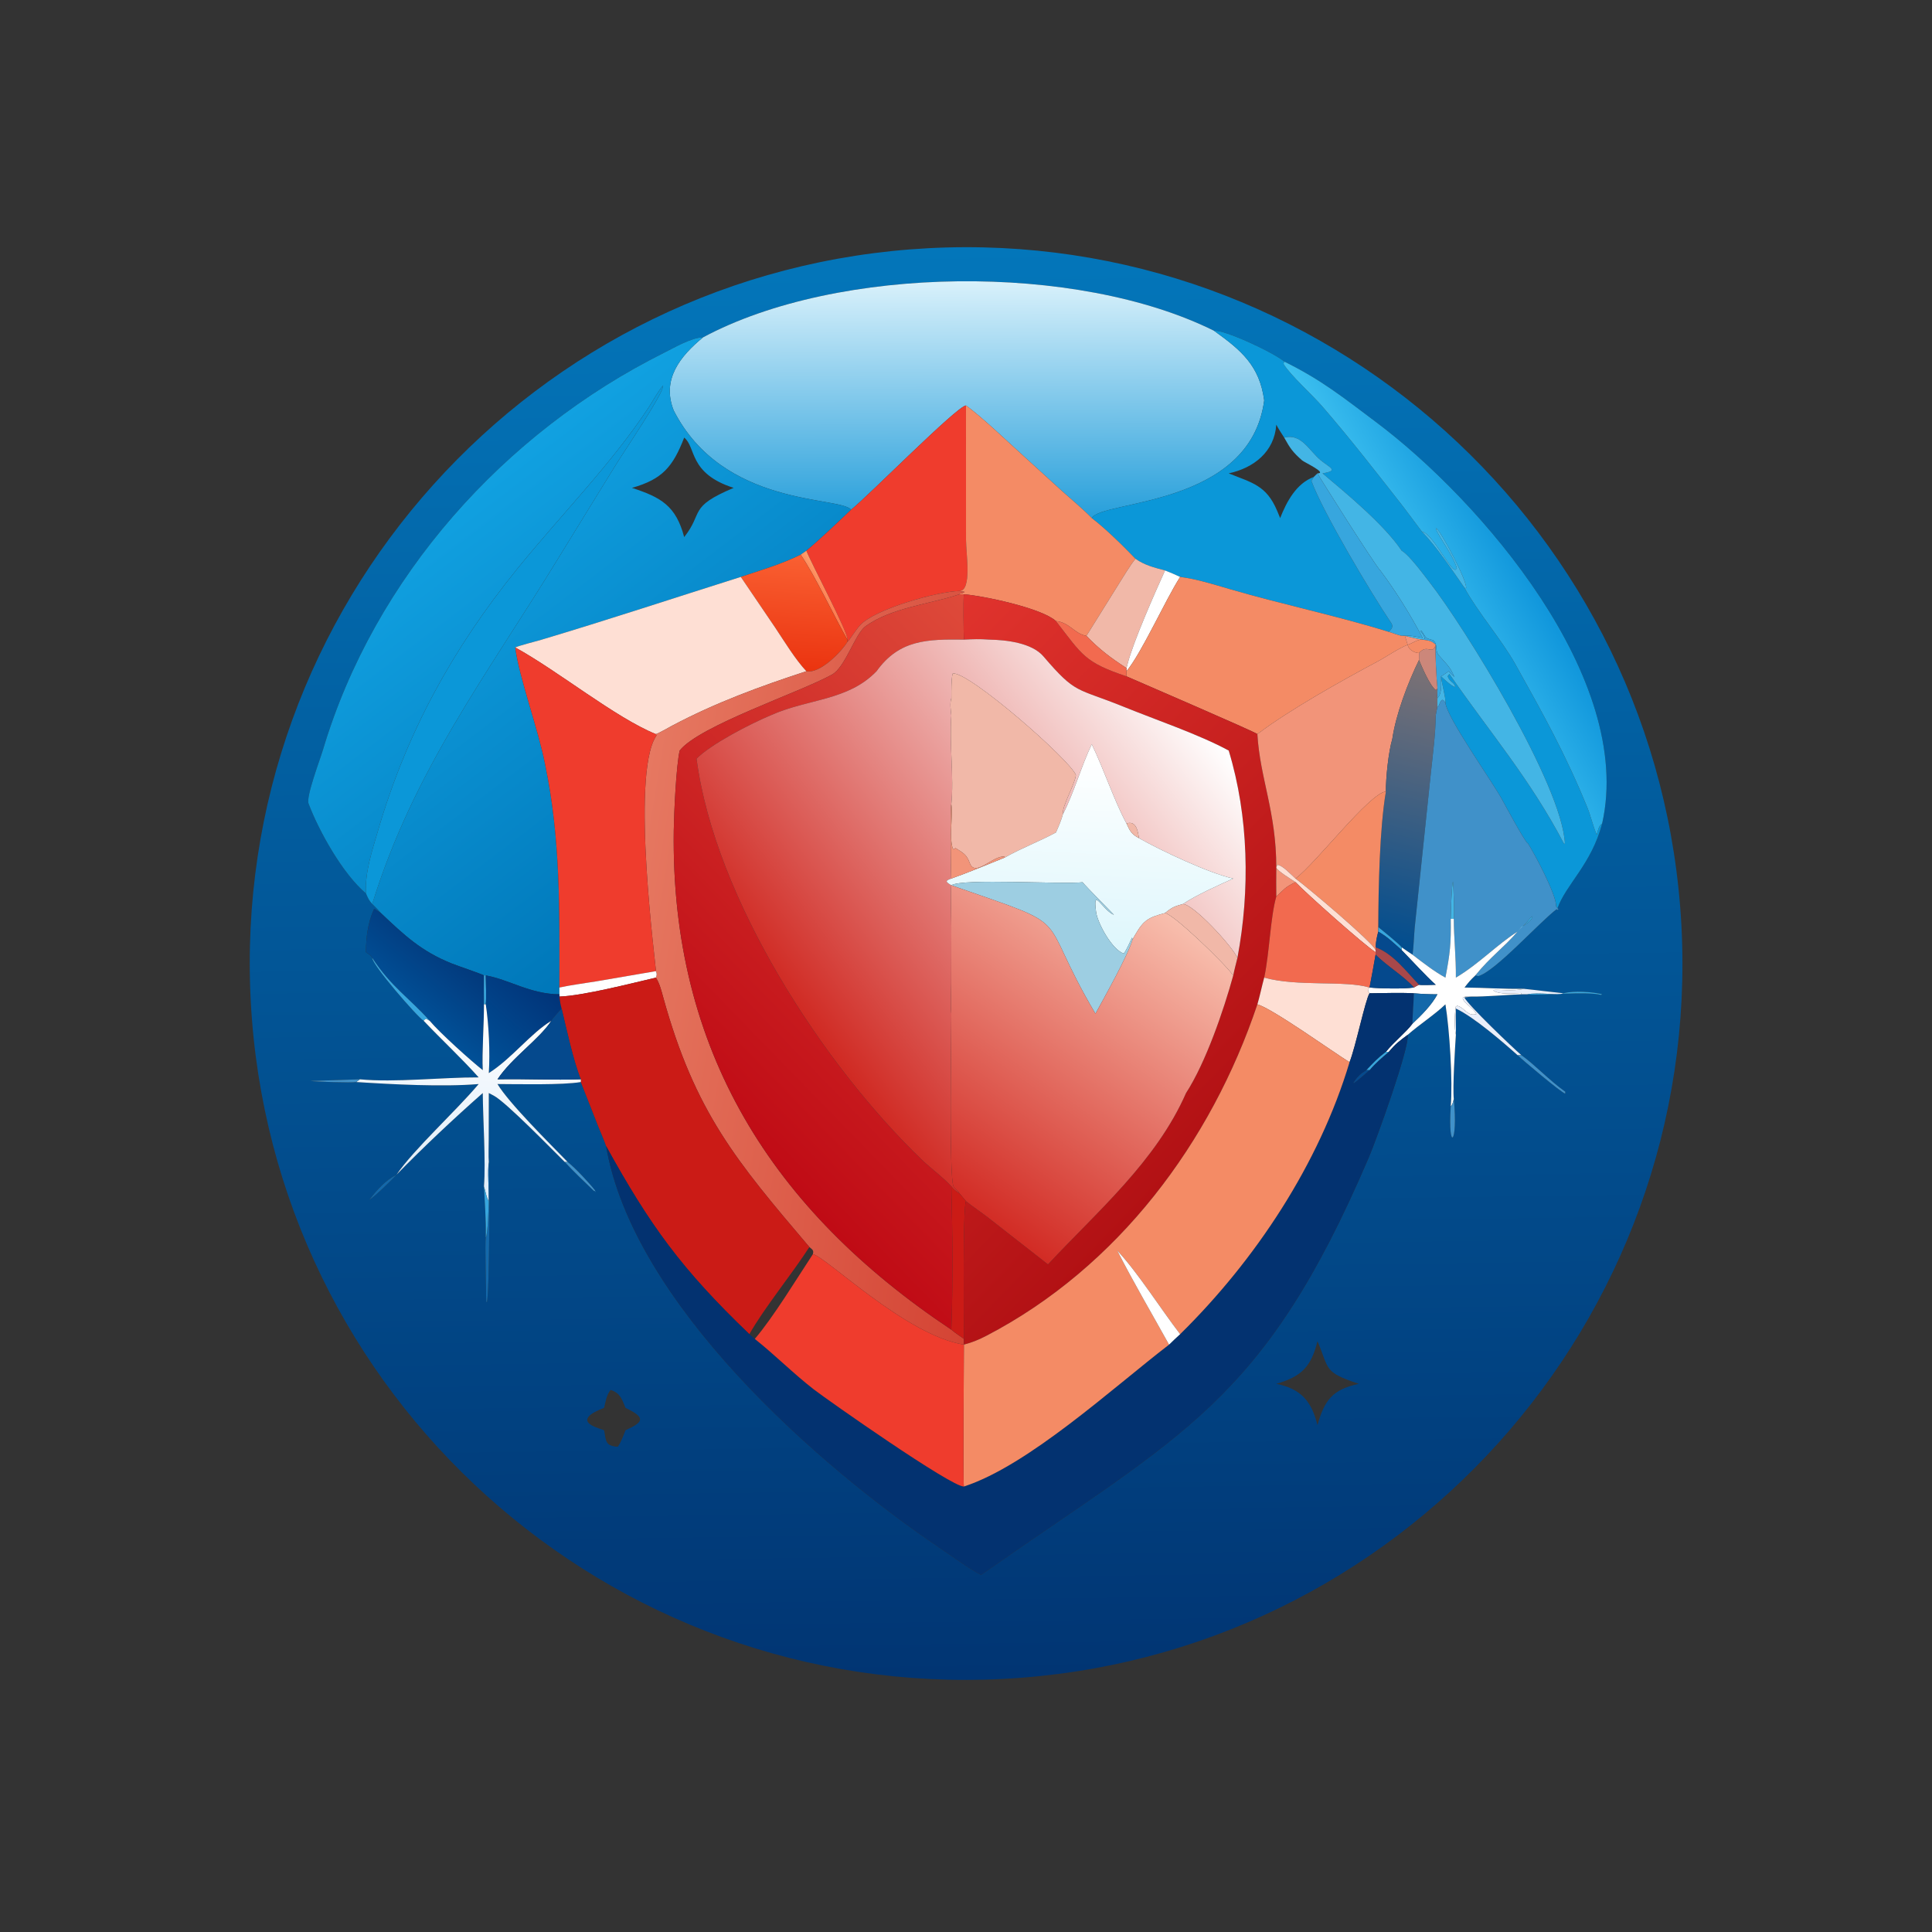 <?xml version="1.0" encoding="utf-8" ?><svg xmlns="http://www.w3.org/2000/svg" xmlns:xlink="http://www.w3.org/1999/xlink" width="1024" height="1024" viewBox="0 0 1024 1024"><rect x="0" y="0" width="1024" height="1024" fill="#333333" stroke="none"/><defs><linearGradient id="gradient_0" gradientUnits="userSpaceOnUse" x1="258.594" y1="444.293" x2="253.388" y2="65.635"><stop offset="0" stop-color="#013573"/><stop offset="1" stop-color="#0376BA"/></linearGradient></defs><path fill="url(#gradient_0)" transform="scale(2 2)" d="M265.885 444.929C161.233 450.371 71.966 369.985 66.453 265.337C60.94 160.689 141.266 71.368 245.91 65.784C350.654 60.196 440.079 140.615 445.597 245.363C451.116 350.11 370.636 439.481 265.885 444.929ZM321.766 87.678C285.423 69.567 222.093 70.197 186.287 89.42C183.36 89.39 178.622 92.171 175.976 93.486C133.598 114.649 99.225 153.011 85.586 198.701C84.778 201.408 81.071 211.102 81.766 212.95C84.545 220.346 90.918 231.68 96.977 236.765C97.526 237.998 97.708 238.553 98.646 239.568C99.38 240.308 100.296 241.17 100.937 241.966L99.325 240.941L99.089 241.001C97.489 244.432 96.984 248.583 96.977 252.343C97.625 252.806 98.287 253.161 98.646 253.845C98.55 255.625 110.481 269.406 112.284 270.53C116.938 275.445 122.465 280.586 126.853 285.521C117.172 285.481 104.623 286.926 95.355 286.026L82.249 286.46C83.707 286.673 93.188 286.995 94.408 286.751C103.845 287.369 117.431 288.082 126.853 287.284C120.641 294.653 109.737 304.494 105.072 311.313C102.077 312.87 99.915 315.332 97.91 317.932C99.043 317.356 104.093 312.462 105.072 311.313C112.343 303.88 120.144 296.538 127.939 289.665C127.987 296.699 128.759 307.736 128.257 314.402C128.486 319.496 128.818 322.758 128.734 327.947C128.466 329.15 128.876 342.72 128.847 344.962L129.035 345.092C129.715 342.678 129.819 311.478 129.538 307.937C129.417 306.616 129.515 303.471 129.519 301.949L129.538 289.665L130.831 290.348C134.105 292.057 146.304 304.643 149.667 307.937C151.999 310.455 154.909 313.231 157.402 315.612L157.794 315.661L157.765 315.904L157.675 315.791L157.705 315.475C156.233 313.571 152.359 309.414 150.432 307.937C145.774 303.143 134.839 292.323 131.841 287.284C137.101 287.297 149.172 287.592 153.92 286.751L158.459 298.295C158.833 299.223 160.484 303.114 160.612 303.697C167.764 345.367 216.658 388.412 249.47 410.516C252.879 412.812 256.363 415.42 259.989 417.378C313.289 379.92 334.834 372.028 362.748 306.725C364.791 301.946 373.513 277.755 373.056 274.234C376.249 271.437 380.255 268.86 383.053 266.16C384.141 272.693 385.026 286.671 384.462 293.192C383.666 305.531 386.463 303.322 385.272 291.242C384.938 288.226 385.595 277.678 385.822 274.234C385.91 271.904 385.721 269.321 385.822 267.28C390.505 269.448 398.215 276.094 402.165 279.627C403.485 280.926 413.848 289.633 414.79 289.814L414.815 289.324C410.414 286.172 406.632 282.055 403.179 279.627C401.03 277.78 388.902 266.239 388.069 264.311L390.066 264.097C393.167 264.173 399.712 263.624 403.179 263.502L404.696 263.502C409.801 263.875 419.958 262.616 424.324 263.664L424.529 263.506L424.63 263.494C421.915 262.814 417.038 262.513 414.339 263.23C410.894 262.88 407.338 262.395 403.806 262.041C398.468 262.137 393.412 261.749 388.107 261.707C389.215 260.271 389.653 259.748 390.973 258.5L391.764 258.672C396.147 257.55 407.775 244.577 412.51 240.948L412.721 241.116L413.022 241.052L412.768 240.675C414.986 234.424 421.797 228.966 424.591 218.231C433.24 179.852 392.423 132.639 364.585 111.787C355.873 105.262 350.262 100.707 340.325 95.801C337.316 93.297 324.271 87.269 321.766 87.678ZM349.147 355.438C347.478 362.144 344.931 364.826 338.23 366.723C344.819 368.063 347.564 371.336 349.147 377.676C351.011 370.988 353.183 368.223 360.109 366.723C350.636 363.565 352.366 362.955 349.147 355.438ZM161.806 368.346C160.73 369.719 160.494 371.387 160.093 373.102C156.722 374.376 152.776 376.531 158.625 378.519L160.093 379.026C160.627 381.909 160.392 383.201 163.713 383.404C164.593 382.207 165.208 380.433 165.774 379.026C170.721 376.802 171.105 375.664 165.774 373.102C164.808 370.786 164.383 369.159 161.806 368.346Z"/><defs><linearGradient id="gradient_1" gradientUnits="userSpaceOnUse" x1="256.211" y1="136.587" x2="256.045" y2="74.48"><stop offset="0" stop-color="#29A0DB"/><stop offset="1" stop-color="#D9F1FB"/></linearGradient></defs><path fill="url(#gradient_1)" transform="scale(2 2)" d="M186.287 89.42C222.093 70.197 285.423 69.567 321.766 87.678C328.912 92.808 333.794 96.876 335.028 106.107C331.303 134.401 291.933 132.5 289.323 137.293C287.043 134.934 284.059 132.458 281.565 130.23L271.426 120.995C267.571 117.526 259.834 110.154 255.991 107.461C253.602 107.623 230.138 131.436 225.553 135.074C222.566 131.454 191.644 134.501 178.532 108.765C175.27 100.508 180.31 94.365 186.287 89.42Z"/><path fill="#0B97D8" transform="scale(2 2)" d="M321.766 87.678C324.271 87.269 337.316 93.297 340.325 95.801L340.156 96.446C341.938 99.399 347.697 104.551 350.47 107.754C357.842 116.268 364.988 125.48 371.948 134.385C372.411 134.977 376.768 140.833 376.798 140.859C380.59 144.723 384.899 151.168 388.107 155.78C391.547 162.146 397.952 169.53 401.598 176.056C409.056 189.408 414.852 199.816 420.628 213.92C421.588 216.263 422.126 218.833 423.144 221.221L423.215 220.936C423.437 220.074 423.781 218.717 424.591 218.231C421.797 228.966 414.986 234.424 412.768 240.675L412.368 240.205C412.639 237.426 406.543 225.953 404.819 223.347L404.84 223.505C403.824 222.549 399.021 213.612 398.014 211.779C395.364 206.957 383.426 190.14 383.053 186.275C383.168 184.871 382.13 181.475 381.891 179.241C382.864 180.1 384.52 181.735 385.631 182.083C385.555 180.828 384.09 180.793 383.659 179.194L384.099 178.592C394.654 193.917 405.343 206.198 414.45 223.539L414.723 223.612C414.031 207.983 388.021 166.067 378.941 154.427C377.329 152.36 373.502 147.103 371.455 145.933C366.812 139.018 356.878 130.827 350.492 125.446C354.905 124.709 352.476 124.001 349.971 121.94C346.925 119.433 344.87 114.775 340.325 115.973C339.646 114.904 338.796 113.652 338.23 112.541C337.738 119.749 332.231 124.026 325.617 125.446C331.793 127.954 335.584 128.564 338.454 135.365L339.257 137.293C340.957 132.984 343.507 128.129 348.164 126.399C347.971 126.757 347.766 127.096 347.532 127.429C350.564 135.772 363.52 157.461 368.697 165.123C369.367 166.115 368.697 166.785 368.037 167.449C354.718 163.297 339.729 160.159 325.938 156.131C321.628 154.872 317.209 153.465 312.752 152.886C311.353 152.229 310.189 151.739 308.753 151.173C305.833 150.393 303.4 149.812 300.912 148.08C297.925 144.932 292.732 139.843 289.323 137.293C291.933 132.5 331.303 134.401 335.028 106.107C333.794 96.876 328.912 92.808 321.766 87.678Z"/><defs><linearGradient id="gradient_2" gradientUnits="userSpaceOnUse" x1="193.091" y1="228.424" x2="119.781" y2="132.29"><stop offset="0" stop-color="#0077B9"/><stop offset="1" stop-color="#11A1E1"/></linearGradient></defs><path fill="url(#gradient_2)" transform="scale(2 2)" d="M96.977 236.765C90.918 231.68 84.545 220.346 81.766 212.95C81.071 211.102 84.778 201.408 85.586 198.701C99.225 153.011 133.598 114.649 175.976 93.486C178.622 92.171 183.36 89.39 186.287 89.42C180.31 94.365 175.27 100.508 178.532 108.765C191.644 134.501 222.566 131.454 225.553 135.074C222.265 138.179 217.125 143.146 213.693 145.933L212.176 147.001C207.201 149.486 201.621 151.115 196.321 152.886C178.679 158.462 161.116 164.271 143.384 169.566C142.12 169.943 137.48 171.114 136.54 171.582C137.635 179.75 142.604 193.077 144.422 202.37C148.635 222.448 148.265 241.396 148.247 261.707L148.247 263.502C140.598 263.473 134.729 259.521 128.734 258.5L128.257 258.5C127.433 258.029 121.236 255.947 119.702 255.331C111.597 252.074 107.088 247.795 100.937 241.966C100.296 241.17 99.38 240.308 98.646 239.568C109.659 204.028 129.062 178.861 147.876 148.066L162.764 123.885C165.065 120.063 176.068 103.981 175.721 102.17C174.437 103.644 173.013 106.268 171.904 107.961C162.146 122.854 148.457 136.669 136.986 150.863C120.03 171.842 107.828 193.936 100.19 220.089C98.581 225.595 96.694 231.116 96.977 236.765ZM181.316 115.973C178.323 123.698 175.564 127 167.47 129.291C175.124 131.784 179.129 134.006 181.316 142.335C186.547 135.736 182.277 134.413 194.426 129.291C182.393 125.438 184.538 118.469 181.316 115.973Z"/><defs><linearGradient id="gradient_3" gradientUnits="userSpaceOnUse" x1="401.522" y1="147.517" x2="377.062" y2="161.393"><stop offset="0" stop-color="#1197DC"/><stop offset="1" stop-color="#3DC0F0"/></linearGradient></defs><path fill="url(#gradient_3)" transform="scale(2 2)" d="M376.798 140.859C376.768 140.833 372.411 134.977 371.948 134.385C364.988 125.48 357.842 116.268 350.47 107.754C347.697 104.551 341.938 99.399 340.156 96.446L340.325 95.801C350.262 100.707 355.873 105.262 364.585 111.787C392.423 132.639 433.24 179.852 424.591 218.231C423.781 218.717 423.437 220.074 423.215 220.936L423.144 221.221C422.126 218.833 421.588 216.263 420.628 213.92C414.852 199.816 409.056 189.408 401.598 176.056C397.952 169.53 391.547 162.146 388.107 155.78L388.537 155.87C388.859 154.025 382.23 141.481 380.655 139.978L380.549 140.161C381.192 142.152 384.897 146.757 386.09 150.569L385.72 150.999C384.18 151.154 379.714 141.406 376.798 140.859Z"/><path fill="#0B97D8" transform="scale(2 2)" d="M96.977 236.765C96.694 231.116 98.581 225.595 100.19 220.089C107.828 193.936 120.03 171.842 136.986 150.863C148.457 136.669 162.146 122.854 171.904 107.961C173.013 106.268 174.437 103.644 175.721 102.17C176.068 103.981 165.065 120.063 162.764 123.885L147.876 148.066C129.062 178.861 109.659 204.028 98.646 239.568C97.708 238.553 97.526 237.998 96.977 236.765Z"/><path fill="#EF3C2D" transform="scale(2 2)" d="M225.553 135.074C230.138 131.436 253.602 107.623 255.991 107.461L256.005 143.138C256.007 146.801 257.622 156.529 254.262 156.625C248.573 156.712 231.908 161.363 227.922 165.691C226.713 167.004 225.51 169.187 224.554 170.126L224.554 169.505C225.119 168.236 214.694 148.76 213.693 145.933C217.125 143.146 222.265 138.179 225.553 135.074Z"/><path fill="#F48B65" transform="scale(2 2)" d="M255.991 107.461C259.834 110.154 267.571 117.526 271.426 120.995L281.565 130.23C284.059 132.458 287.043 134.934 289.323 137.293C292.732 139.843 297.925 144.932 300.912 148.08C299.564 149.693 297.569 153.047 296.382 154.922L287.917 168.516C284.698 167.947 283.494 164.953 279.833 164.585C276.091 161.168 260.772 157.923 255.44 157.488L254.262 157.488L254.226 157.353C255.003 157.255 254.954 157.252 255.64 156.858L254.262 156.625C257.622 156.529 256.007 146.801 256.005 143.138L255.991 107.461Z"/><path fill="#43B5E5" transform="scale(2 2)" d="M340.325 115.973C344.87 114.775 346.925 119.433 349.971 121.94C352.476 124.001 354.905 124.709 350.492 125.446C356.878 130.827 366.812 139.018 371.455 145.933C373.502 147.103 377.329 152.36 378.941 154.427C388.021 166.067 414.031 207.983 414.723 223.612L414.45 223.539C405.343 206.198 394.654 193.917 384.099 178.592L383.659 179.194C384.09 180.793 385.555 180.828 385.631 182.083C384.52 181.735 382.864 180.1 381.891 179.241C382.13 181.475 383.168 184.871 383.053 186.275C382.135 184.676 381.771 185.816 381.258 187.084L380.929 187.24L380.929 185.034C382.229 183.752 381.884 181.036 381.891 179.241C382.259 179.082 383.508 178.164 383.911 177.881C384.429 178.429 384.845 178.888 385.409 179.395C384.388 176.759 383.188 175.861 381.352 173.72C380.053 172.204 381.296 171.032 379.771 169.649C377.369 169.052 378.047 168.997 376.65 167.101L376.475 167.251C377.035 168.057 377.451 168.405 377.571 169.291L376.798 169.505C375.596 169.333 373.566 168.803 372.319 168.516L371.455 168.516C373.296 168.205 375.151 168.715 377.02 169.055C373.813 162.968 369.895 156.649 365.786 151.173C364.178 149.507 349.281 125.866 349.147 125.446C351.854 125.392 345.652 122.511 345.094 122.022C342.624 119.856 341.894 118.814 340.325 115.973Z"/><path fill="#37A6DE" transform="scale(2 2)" d="M348.164 126.399C348.283 126.24 348.961 125.622 349.147 125.446C349.281 125.866 364.178 149.507 365.786 151.173C369.895 156.649 373.813 162.968 377.02 169.055C375.151 168.715 373.296 168.205 371.455 168.516C370.383 168.255 369.104 167.797 368.037 167.449C368.697 166.785 369.367 166.115 368.697 165.123C363.52 157.461 350.564 135.772 347.532 127.429C347.766 127.096 347.971 126.757 348.164 126.399Z"/><path fill="#43B5E5" transform="scale(2 2)" d="M376.798 140.859C379.714 141.406 384.18 151.154 385.72 150.999L386.09 150.569C384.897 146.757 381.192 142.152 380.549 140.161L380.655 139.978C382.23 141.481 388.859 154.025 388.537 155.87L388.107 155.78C384.899 151.168 380.59 144.723 376.798 140.859Z"/><defs><linearGradient id="gradient_4" gradientUnits="userSpaceOnUse" x1="216.893" y1="159.121" x2="220.521" y2="156.511"><stop offset="0" stop-color="#FC6D44"/><stop offset="1" stop-color="#FF9B69"/></linearGradient></defs><path fill="url(#gradient_4)" transform="scale(2 2)" d="M212.176 147.001L213.693 145.933C214.694 148.76 225.119 168.236 224.554 169.505C220.984 163.25 215.983 152.499 212.176 147.001Z"/><defs><linearGradient id="gradient_5" gradientUnits="userSpaceOnUse" x1="209.316" y1="177.216" x2="211.32" y2="147.704"><stop offset="0" stop-color="#EB3410"/><stop offset="1" stop-color="#F95F31"/></linearGradient></defs><path fill="url(#gradient_5)" transform="scale(2 2)" d="M196.321 152.886C201.621 151.115 207.201 149.486 212.176 147.001C215.983 152.499 220.984 163.25 224.554 169.505L224.554 170.126C222.847 172.902 217.221 178.629 213.693 177.881C210.76 174.749 207.918 170.055 205.494 166.416L196.321 152.886Z"/><path fill="#F1B8A8" transform="scale(2 2)" d="M300.912 148.08C303.4 149.812 305.833 150.393 308.753 151.173C306.168 156.853 300.279 170.187 298.844 175.877L298.536 177.052C294.39 174.365 291.33 172.073 287.917 168.516L296.382 154.922C297.569 153.047 299.564 149.693 300.912 148.08Z"/><path fill="white" transform="scale(2 2)" d="M308.753 151.173C310.189 151.739 311.353 152.229 312.752 152.886C308.689 159.251 302.644 172.889 298.536 177.881L298.536 177.052L298.844 175.877C300.279 170.187 306.168 156.853 308.753 151.173Z"/><path fill="#F48B65" transform="scale(2 2)" d="M312.752 152.886C317.209 153.465 321.628 154.872 325.938 156.131C339.729 160.159 354.718 163.297 368.037 167.449C369.104 167.797 370.383 168.255 371.455 168.516L372.319 168.516L373.056 170.878C370.554 171.843 367.441 174.043 364.95 175.367C355.843 180.208 341.526 188.215 333.219 194.552C332.7 193.967 301.074 180.375 298.536 179.241C298.489 178.891 298.528 178.258 298.536 177.881C302.644 172.889 308.689 159.251 312.752 152.886Z"/><path fill="#FEDFD4" transform="scale(2 2)" d="M136.54 171.582C137.48 171.114 142.12 169.943 143.384 169.566C161.116 164.271 178.679 158.462 196.321 152.886L205.494 166.416C207.918 170.055 210.76 174.749 213.693 177.881C201.447 181.883 189.619 186.22 178.207 192.271C177.236 192.785 174.712 194.257 173.821 194.552C163.051 190.181 147.908 177.806 136.54 171.582Z"/><defs><linearGradient id="gradient_6" gradientUnits="userSpaceOnUse" x1="270.774" y1="258.88" x2="165.395" y2="241.448"><stop offset="0" stop-color="#D44434"/><stop offset="1" stop-color="#E67861"/></linearGradient></defs><path fill="url(#gradient_6)" transform="scale(2 2)" d="M224.554 170.126C225.51 169.187 226.713 167.004 227.922 165.691C231.908 161.363 248.573 156.712 254.262 156.625L255.64 156.858C254.954 157.252 255.003 157.255 254.226 157.353L254.262 157.488L253.86 157.623C246.217 160.135 236.218 161.038 229.388 165.957C226.594 167.969 224.064 176.773 220.506 178.761C212.159 183.426 185.288 192.324 180.121 198.902C179.17 203.161 178.619 215.542 178.554 220.093C177.726 278.266 204.609 320.751 252.112 352.379C253.039 353.226 255.244 354.611 255.44 354.827L255.44 356.341L255.44 356.341C240.066 353.875 219.002 333.116 215.426 332.364C215.727 331.279 215.216 331.111 214.492 330.476C195.119 307.671 184.206 294.748 175.779 264.367C175.265 262.514 174.847 260.711 173.821 259.076C174.098 258.189 174.089 258.255 173.821 257.362C174.012 257.127 167.039 205.845 173.806 195.183L173.995 194.891L173.821 194.552C174.712 194.257 177.236 192.785 178.207 192.271C189.619 186.22 201.447 181.883 213.693 177.881C217.221 178.629 222.847 172.902 224.554 170.126Z"/><defs><linearGradient id="gradient_7" gradientUnits="userSpaceOnUse" x1="192.898" y1="297.366" x2="294.556" y2="198.369"><stop offset="0" stop-color="#C00B15"/><stop offset="1" stop-color="#DE4A3A"/></linearGradient></defs><path fill="url(#gradient_7)" transform="scale(2 2)" d="M254.262 157.488L255.44 157.488C255.249 158.793 255.37 167.737 255.44 169.505C245.824 169.395 238.345 169.45 232.295 177.881C224.673 185.787 214.201 185.097 204.184 189.59C198.997 191.751 188.446 197.152 184.593 201.064C189.472 238.204 218.204 282.405 244.47 307.512C246.624 309.571 250.315 312.334 252.112 314.402C252.433 326.353 252.574 340.469 252.112 352.379C204.609 320.751 177.726 278.266 178.554 220.093C178.619 215.542 179.17 203.161 180.121 198.902C185.288 192.324 212.159 183.426 220.506 178.761C224.064 176.773 226.594 167.969 229.388 165.957C236.218 161.038 246.217 160.135 253.86 157.623L254.262 157.488Z"/><defs><linearGradient id="gradient_8" gradientUnits="userSpaceOnUse" x1="321.091" y1="301.34" x2="215.858" y2="199.465"><stop offset="0" stop-color="#B21114"/><stop offset="1" stop-color="#E0332D"/></linearGradient></defs><path fill="url(#gradient_8)" transform="scale(2 2)" d="M255.44 157.488C260.772 157.923 276.091 161.168 279.833 164.585C286.902 173.717 287.408 175.479 298.536 179.241C301.074 180.375 332.7 193.967 333.219 194.552C333.892 206.217 338.252 215.188 338.23 229.952C338.196 232.521 338.202 235.013 338.23 237.58C336.638 243.204 336.45 252.387 335.028 259.076C334.454 261.124 333.775 264.358 333.219 266.16C320.984 302.663 296.324 335.781 261.52 353.937C259.482 355 257.663 355.762 255.44 356.341L255.44 354.827C255.443 350.741 255.114 320.088 255.991 318.32C257.558 319.615 260.045 321.269 261.789 322.622L277.724 335.078C290.781 321.043 306.357 307.781 314.314 289.665C319.534 281.631 324.309 267.651 326.822 258.5C327.093 257.085 327.586 255.276 327.932 253.845C331.306 235.989 330.934 216.359 325.617 198.902C317.656 194.595 306.343 190.777 297.892 187.341C285.174 182.169 285.247 184.153 276.522 173.947C273.467 170.374 266.752 169.583 262.141 169.505C259.599 169.311 257.971 169.39 255.44 169.505C255.37 167.737 255.249 158.793 255.44 157.488Z"/><path fill="#F26A4F" transform="scale(2 2)" d="M279.833 164.585C283.494 164.953 284.698 167.947 287.917 168.516C291.33 172.073 294.39 174.365 298.536 177.052L298.536 177.881C298.528 178.258 298.489 178.891 298.536 179.241C287.408 175.479 286.902 173.717 279.833 164.585Z"/><path fill="#37A6DE" transform="scale(2 2)" d="M376.798 169.505L377.571 169.291C377.451 168.405 377.035 168.057 376.475 167.251L376.65 167.101C378.047 168.997 377.369 169.052 379.771 169.649C381.296 171.032 380.053 172.204 381.352 173.72C383.188 175.861 384.388 176.759 385.409 179.395C384.845 178.888 384.429 178.429 383.911 177.881C383.508 178.164 382.259 179.082 381.891 179.241C381.884 181.036 382.229 183.752 380.929 185.034C380.833 184.37 380.985 183.251 380.929 182.331C380.719 180.351 380.248 172.585 380.483 170.878C379.301 169.691 378.447 169.722 376.798 169.505L376.798 169.505Z"/><path fill="#F29479" transform="scale(2 2)" d="M372.319 168.516C373.566 168.803 375.596 169.333 376.798 169.505L376.798 169.505C375.401 169.535 374.481 170.419 373.056 170.878C373.223 172.155 374.857 173.042 376.048 173.061L376.048 174.91C373.125 180.898 369.947 189.176 368.973 195.843C367.972 199.165 367.224 206.293 367.283 209.748C362.875 210.214 348.691 228.84 343.323 232.829C342.137 231.766 339.823 229.226 338.471 229.187L338.23 229.952C338.755 230.963 342.133 232.981 343.323 233.775C340.388 235.225 340.533 235.498 338.23 237.58C338.202 235.013 338.196 232.521 338.23 229.952C338.252 215.188 333.892 206.217 333.219 194.552C341.526 188.215 355.843 180.208 364.95 175.367C367.441 174.043 370.554 171.843 373.056 170.878L372.319 168.516Z"/><defs><linearGradient id="gradient_9" gradientUnits="userSpaceOnUse" x1="209.355" y1="265.779" x2="314.872" y2="185.313"><stop offset="0" stop-color="#D02922"/><stop offset="1" stop-color="white"/></linearGradient></defs><path fill="url(#gradient_9)" transform="scale(2 2)" d="M232.295 177.881C238.345 169.45 245.824 169.395 255.44 169.505C257.971 169.39 259.599 169.311 262.141 169.505C266.752 169.583 273.467 170.374 276.522 173.947C285.247 184.153 285.174 182.169 297.892 187.341C306.343 190.777 317.656 194.595 325.617 198.902C330.934 216.359 331.306 235.989 327.932 253.845C326.696 250.975 316.55 239.801 313.503 239.568C316.904 237.239 322.991 234.561 326.822 232.829C320.414 231.405 307.752 225.469 301.822 222.107C301.6 220.608 301.217 217.315 298.536 218.231C295.352 212.427 292.52 203.791 289.323 197.222C286.438 203.278 284.691 209.945 281.648 215.85C281.463 213.466 284.76 208.174 285.13 205.405C283.648 201.469 256.861 177.988 252.507 178.468C251.948 179.597 252.15 186.78 252.16 188.455L252.112 185.034C251.663 186.275 251.961 188.249 252.112 189.59C251.55 197.395 252.844 205.906 252.112 213.113C251.778 213.566 251.979 232.055 252.112 232.829C250.345 233.409 250.637 233.724 252.112 234.608C251.876 235.941 252.098 243.758 252.112 245.691L252.083 260.605C252.072 262.854 251.871 266.543 252.112 268.641C252.118 274.818 251.471 311.859 252.684 314.406C252.979 315.026 253.884 315.537 254.262 316.242C253.52 315.856 252.595 315.084 252.112 314.402C250.315 312.334 246.624 309.571 244.47 307.512C218.204 282.405 189.472 238.204 184.593 201.064C188.446 197.152 198.997 191.751 204.184 189.59C214.201 185.097 224.673 185.787 232.295 177.881Z"/><path fill="#F48B65" transform="scale(2 2)" d="M373.056 170.878C374.481 170.419 375.401 169.535 376.798 169.505C378.447 169.722 379.301 169.691 380.483 170.878C379.548 173.813 378.31 170.466 376.048 173.061C374.857 173.042 373.223 172.155 373.056 170.878Z"/><path fill="#CC877A" transform="scale(2 2)" d="M380.483 170.878C380.248 172.585 380.719 180.351 380.929 182.331L380.801 182.742L380.504 182.877C378.932 181.75 376.829 176.768 376.048 174.91L376.048 173.061C378.31 170.466 379.548 173.813 380.483 170.878Z"/><path fill="#EF3C2D" transform="scale(2 2)" d="M136.54 171.582C147.908 177.806 163.051 190.181 173.821 194.552L173.995 194.891L173.806 195.183C167.039 205.845 174.012 257.127 173.821 257.362L157.899 260.088C154.736 260.612 151.357 261.023 148.247 261.707C148.265 241.396 148.635 222.448 144.422 202.37C142.604 193.077 137.635 179.75 136.54 171.582Z"/><defs><linearGradient id="gradient_10" gradientUnits="userSpaceOnUse" x1="383.079" y1="177.008" x2="364.862" y2="250.355"><stop offset="0" stop-color="#7E7274"/><stop offset="1" stop-color="#004D8F"/></linearGradient></defs><path fill="url(#gradient_10)" transform="scale(2 2)" d="M368.973 195.843C369.947 189.176 373.125 180.898 376.048 174.91C376.829 176.768 378.932 181.75 380.504 182.877L380.801 182.742L380.929 182.331C380.985 183.251 380.833 184.37 380.929 185.034L380.929 187.24L380.483 189.59C380.446 194.325 379.713 200.008 379.199 204.79L374.923 245.728C374.733 247.677 374.625 251.383 374.322 252.995C373.341 252.358 372.413 251.714 371.455 251.048C370.937 250.251 366.264 246.498 365.25 245.691C365.306 235.22 365.595 219.595 367.283 209.748C367.224 206.293 367.972 199.165 368.973 195.843Z"/><path fill="#F1B8A8" transform="scale(2 2)" d="M252.112 189.59C251.961 188.249 251.663 186.275 252.112 185.034L252.16 188.455C252.15 186.78 251.948 179.597 252.507 178.468C256.861 177.988 283.648 201.469 285.13 205.405C284.76 208.174 281.463 213.466 281.648 215.85C281.373 217.089 280.392 219.423 279.833 220.612C275.421 223.009 270.875 224.66 266.312 227.238L266.22 227.023C263.277 226.539 258.421 232.665 256.994 228.712C256.158 226.395 255.217 226.031 253.249 224.767L252.573 225.07C251.416 222.095 252.583 216.503 252.112 213.113C252.844 205.906 251.55 197.395 252.112 189.59Z"/><path fill="#4091C9" transform="scale(2 2)" d="M380.929 187.24L381.258 187.084C381.771 185.816 382.135 184.676 383.053 186.275C383.426 190.14 395.364 206.957 398.014 211.779C399.021 213.612 403.824 222.549 404.84 223.505L404.819 223.347C406.543 225.953 412.639 237.426 412.368 240.205L412.768 240.675L413.022 241.052L412.721 241.116L412.51 240.948C407.775 244.577 396.147 257.55 391.764 258.672L390.973 258.5C395.011 253.506 398.436 251.207 402.165 246.893L403.179 245.691C404.632 244.73 405.253 244.502 406.164 243.042L406.061 243.141L406.082 242.821C405.493 243.274 405.172 243.766 404.696 244.352C403.768 245.221 402.989 245.915 402.165 246.893C396.833 250.216 391.98 255.434 385.822 259.076C385.883 253.608 385.278 248.665 385.272 243.495C385.449 240.74 385.213 236.374 385.063 233.604C384.704 234.357 384.472 242.203 384.462 243.495C384.559 250.218 384.282 252.603 383.053 259.076C380.067 257.455 377.046 255.079 374.322 252.995C374.625 251.383 374.733 247.677 374.923 245.728L379.199 204.79C379.713 200.008 380.446 194.325 380.483 189.59L380.929 187.24Z"/><defs><linearGradient id="gradient_11" gradientUnits="userSpaceOnUse" x1="288.101" y1="252.267" x2="290.844" y2="200.321"><stop offset="0" stop-color="#DDF6FC"/><stop offset="1" stop-color="white"/></linearGradient></defs><path fill="url(#gradient_11)" transform="scale(2 2)" d="M281.648 215.85C284.691 209.945 286.438 203.278 289.323 197.222C292.52 203.791 295.352 212.427 298.536 218.231C299.436 220.199 299.803 221.036 301.822 222.107C307.752 225.469 320.414 231.405 326.822 232.829C322.991 234.561 316.904 237.239 313.503 239.568C311.194 240.231 310.678 240.386 308.753 241.966C304.425 243.132 303.135 243.739 300.819 247.755L300.156 248.926L299.994 248.496C299.663 249.231 298.227 252.389 297.79 252.693C294.771 251.732 290.892 244.729 290.477 241.704C289.53 234.797 291.976 240.996 295.206 242.462C295.166 242.356 287.771 234.918 286.863 233.775L286.974 233.801C281.698 234.437 255.012 232.697 252.112 234.608L252.112 234.608C250.637 233.724 250.345 233.409 252.112 232.829C256.97 231.087 261.534 229.168 266.312 227.238C270.875 224.66 275.421 223.009 279.833 220.612C280.392 219.423 281.373 217.089 281.648 215.85Z"/><path fill="#F48B65" transform="scale(2 2)" d="M343.323 232.829C348.691 228.84 362.875 210.214 367.283 209.748C365.595 219.595 365.306 235.22 365.25 245.691L365.25 246.893C364.81 248.647 364.675 249.246 364.543 251.048L364.543 251.794C363.854 249.743 346.059 234.783 343.323 232.829Z"/><path fill="#F29479" transform="scale(2 2)" d="M252.112 232.829C251.979 232.055 251.778 213.566 252.112 213.113C252.583 216.503 251.416 222.095 252.573 225.07L253.249 224.767C255.217 226.031 256.158 226.395 256.994 228.712C258.421 232.665 263.277 226.539 266.22 227.023L266.312 227.238C261.534 229.168 256.97 231.087 252.112 232.829Z"/><path fill="#F1B8A8" transform="scale(2 2)" d="M298.536 218.231C301.217 217.315 301.6 220.608 301.822 222.107C299.803 221.036 299.436 220.199 298.536 218.231Z"/><path fill="#FEDFD4" transform="scale(2 2)" d="M338.23 229.952L338.471 229.187C339.823 229.226 342.137 231.766 343.323 232.829C346.059 234.783 363.854 249.743 364.543 251.794L364.543 252.343C361.535 250.467 346.044 236.657 343.323 233.775C342.133 232.981 338.755 230.963 338.23 229.952Z"/><path fill="#43B5E5" transform="scale(2 2)" d="M384.462 243.495C384.472 242.203 384.704 234.357 385.063 233.604C385.213 236.374 385.449 240.74 385.272 243.495L384.462 243.495Z"/><path fill="#9DCEE2" transform="scale(2 2)" d="M252.112 234.608C255.012 232.697 281.698 234.437 286.974 233.801L286.863 233.775C287.771 234.918 295.166 242.356 295.206 242.462C291.976 240.996 289.53 234.797 290.477 241.704C290.892 244.729 294.771 251.732 297.79 252.693C298.227 252.389 299.663 249.231 299.994 248.496L300.156 248.926C298.919 253.215 292.69 264.29 290.305 268.641C273.827 240.809 286.375 246.57 252.112 234.608Z"/><path fill="#F26A4F" transform="scale(2 2)" d="M338.23 237.58C340.533 235.498 340.388 235.225 343.323 233.775C346.044 236.657 361.535 250.467 364.543 252.343L364.543 252.995C364.023 255.896 363.521 258.82 362.94 261.707L362.94 261.707C356.404 259.733 343.845 261.552 335.028 259.076C336.45 252.387 336.638 243.204 338.23 237.58Z"/><defs><linearGradient id="gradient_12" gradientUnits="userSpaceOnUse" x1="247.344" y1="313.583" x2="301.734" y2="236.097"><stop offset="0" stop-color="#D22B24"/><stop offset="1" stop-color="#F8BFAE"/></linearGradient></defs><path fill="url(#gradient_12)" transform="scale(2 2)" d="M252.112 234.608L252.112 234.608C286.375 246.57 273.827 240.809 290.305 268.641C292.69 264.29 298.919 253.215 300.156 248.926L300.819 247.755C303.135 243.739 304.425 243.132 308.753 241.966C311.06 242.313 324.396 255.146 326.822 258.5C324.309 267.651 319.534 281.631 314.314 289.665C306.357 307.781 290.781 321.043 277.724 335.078L261.789 322.622C260.045 321.269 257.558 319.615 255.991 318.32C255.938 318.22 254.467 316.509 254.262 316.242C253.884 315.537 252.979 315.026 252.684 314.406C251.471 311.859 252.118 274.818 252.112 268.641C251.871 266.543 252.072 262.854 252.083 260.605L252.112 245.691C252.098 243.758 251.876 235.941 252.112 234.608Z"/><path fill="#F1B8A8" transform="scale(2 2)" d="M308.753 241.966C310.678 240.386 311.194 240.231 313.503 239.568C316.55 239.801 326.696 250.975 327.932 253.845C327.586 255.276 327.093 257.085 326.822 258.5C324.396 255.146 311.06 242.313 308.753 241.966Z"/><defs><linearGradient id="gradient_13" gradientUnits="userSpaceOnUse" x1="120.506" y1="252.577" x2="108.476" y2="266.879"><stop offset="0" stop-color="#02397C"/><stop offset="1" stop-color="#015097"/></linearGradient></defs><path fill="url(#gradient_13)" transform="scale(2 2)" d="M96.977 252.343C96.984 248.583 97.489 244.432 99.089 241.001L99.325 240.941L100.937 241.966C107.088 247.795 111.597 252.074 119.702 255.331C121.236 255.947 127.433 258.029 128.257 258.5C128.225 261.071 128.234 263.59 128.257 266.16C128.282 271.365 127.695 278.947 127.939 283.596C124.828 281.162 116.497 273.669 113.878 270.53C108.529 264.5 103.658 261.576 98.646 253.845C98.287 253.161 97.625 252.806 96.977 252.343Z"/><path fill="#37A6DE" transform="scale(2 2)" d="M404.696 244.352C405.172 243.766 405.493 243.274 406.082 242.821L406.061 243.141L406.164 243.042C405.253 244.502 404.632 244.73 403.179 245.691C403.951 245.133 404.039 245.047 404.696 244.352Z"/><path fill="white" transform="scale(2 2)" d="M384.462 243.495L385.272 243.495C385.278 248.665 385.883 253.608 385.822 259.076C391.98 255.434 396.833 250.216 402.165 246.893L402.165 246.893C398.436 251.207 395.011 253.506 390.973 258.5C389.653 259.748 389.215 260.271 388.107 261.707C393.412 261.749 398.468 262.137 403.806 262.041C401.269 262.803 396.468 262.133 395.836 262.353L395.819 262.529C397.265 263.609 401.164 263.295 403.106 263.15L403.179 263.502C399.712 263.624 393.167 264.173 390.066 264.097C384.345 263.657 390.506 266.858 391.248 268.731C388.849 269.434 388.176 267.04 386.199 266.541L385.818 266.74C385.485 268.381 385.389 272.604 385.822 274.234C385.595 277.678 384.938 288.226 385.272 291.242C385.07 292.01 385.005 292.642 384.462 293.192C385.026 286.671 384.141 272.693 383.053 266.16C380.255 268.86 376.249 271.437 373.056 274.234C370.824 275.892 369.854 276.602 368.037 278.75L367.283 278.75C369.446 276.061 372.591 273.609 374.322 271.287C376.693 269.061 379.416 266.35 380.929 263.502C378.646 263.495 376.964 263.429 374.691 263.23C371.14 263.035 366.545 263.195 362.94 263.23C362.552 262.694 362.659 262.911 362.51 262.265L362.94 261.707L362.94 261.707C365.711 261.972 371.871 262.111 374.691 261.707C375.073 261.451 375.627 261.192 376.048 260.975C376.817 261.127 379.535 261 380.483 260.975C377.787 258.566 374.125 254.487 371.455 251.794L371.455 251.048C372.413 251.714 373.341 252.358 374.322 252.995C377.046 255.079 380.067 257.455 383.053 259.076C384.282 252.603 384.559 250.218 384.462 243.495Z"/><path fill="#9DCEE2" transform="scale(2 2)" d="M402.165 246.893C402.989 245.915 403.768 245.221 404.696 244.352C404.039 245.047 403.951 245.133 403.179 245.691L402.165 246.893L402.165 246.893Z"/><path fill="#37A6DE" transform="scale(2 2)" d="M365.25 245.691C366.264 246.498 370.937 250.251 371.455 251.048L371.455 251.794C369.326 249.915 367.727 248.275 365.25 246.893L365.25 245.691Z"/><path fill="#05498D" transform="scale(2 2)" d="M365.25 246.893C367.727 248.275 369.326 249.915 371.455 251.794C374.125 254.487 377.787 258.566 380.483 260.975C379.535 261 376.817 261.127 376.048 260.975C372.643 257.431 369.214 252.765 364.543 251.048C364.675 249.246 364.81 248.647 365.25 246.893Z"/><path fill="#A8484A" transform="scale(2 2)" d="M364.543 251.048C369.214 252.765 372.643 257.431 376.048 260.975C375.627 261.192 375.073 261.451 374.691 261.707C372.27 258.851 367.511 255.989 364.543 252.995L364.543 252.343L364.543 251.794L364.543 251.048Z"/><path fill="#05498D" transform="scale(2 2)" d="M364.543 252.995C367.511 255.989 372.27 258.851 374.691 261.707C371.871 262.111 365.711 261.972 362.94 261.707C363.521 258.82 364.023 255.896 364.543 252.995Z"/><path fill="#37A6DE" transform="scale(2 2)" d="M112.284 270.53C110.481 269.406 98.55 255.625 98.646 253.845C103.658 261.576 108.529 264.5 113.878 270.53L112.926 270.01C112.404 270.308 112.609 270.123 112.284 270.53Z"/><path fill="white" transform="scale(2 2)" d="M148.247 261.707C151.357 261.023 154.736 260.612 157.899 260.088L173.821 257.362C174.089 258.255 174.098 258.189 173.821 259.076C167.608 260.526 154.427 263.915 148.247 264.097L148.247 263.502L148.247 261.707Z"/><path fill="#37A6DE" transform="scale(2 2)" d="M128.257 258.5L128.734 258.5C128.759 260.043 128.915 264.875 128.734 266.16L128.257 266.16C128.234 263.59 128.225 261.071 128.257 258.5Z"/><defs><linearGradient id="gradient_14" gradientUnits="userSpaceOnUse" x1="142.252" y1="259.334" x2="125.036" y2="278.588"><stop offset="0" stop-color="#013479"/><stop offset="1" stop-color="#005097"/></linearGradient></defs><path fill="url(#gradient_14)" transform="scale(2 2)" d="M128.734 258.5C134.729 259.521 140.598 263.473 148.247 263.502L148.247 264.097C148.407 265.331 148.502 266.065 148.837 267.28C148.392 267.758 146.302 270.059 146.113 270.53C140.601 273.852 135.67 280.498 129.538 284.379C129.899 278.878 129.554 271.64 128.734 266.16C128.915 264.875 128.759 260.043 128.734 258.5Z"/><path fill="#CB1B16" transform="scale(2 2)" d="M148.247 264.097C154.427 263.915 167.608 260.526 173.821 259.076C174.847 260.711 175.265 262.514 175.779 264.367C184.206 294.748 195.119 307.671 214.492 330.476C209.947 337.547 202.469 346.686 198.59 353.567C180.572 336.285 172.288 324.818 160.612 303.697C160.484 303.114 158.833 299.223 158.459 298.295L153.92 286.751L153.92 286.026C151.933 281.106 150.107 272.608 148.837 267.28C148.502 266.065 148.407 265.331 148.247 264.097Z"/><path fill="#FEDFD4" transform="scale(2 2)" d="M335.028 259.076C343.845 261.552 356.404 259.733 362.94 261.707L362.51 262.265C362.659 262.911 362.552 262.694 362.94 263.23C361.807 264.982 359.211 277.67 357.639 281.498C353.236 278.771 337.215 267.28 333.219 266.16C333.775 264.358 334.454 261.124 335.028 259.076Z"/><path fill="#E9EFFB" transform="scale(2 2)" d="M403.806 262.041C407.338 262.395 410.894 262.88 414.339 263.23C412.984 263.853 407.632 262.906 404.696 263.502L403.179 263.502L403.106 263.15C401.164 263.295 397.265 263.609 395.819 262.529L395.836 262.353C396.468 262.133 401.269 262.803 403.806 262.041Z"/><path fill="#37A6DE" transform="scale(2 2)" d="M414.339 263.23C417.038 262.513 421.915 262.814 424.63 263.494L424.529 263.506L424.324 263.664C419.958 262.616 409.801 263.875 404.696 263.502C407.632 262.906 412.984 263.853 414.339 263.23Z"/><path fill="#033270" transform="scale(2 2)" d="M357.639 281.498C359.211 277.67 361.807 264.982 362.94 263.23C366.545 263.195 371.14 263.035 374.691 263.23C374.68 264.847 374.251 270.369 374.322 271.287C372.591 273.609 369.446 276.061 367.283 278.75C364.984 280.509 364.094 281.517 362.11 283.596C360.534 284.562 359.702 285.383 358.687 286.905L358.808 287.023C360.364 285.916 361.492 284.817 362.94 283.596C364.487 281.74 366.211 280.305 368.037 278.75C369.854 276.602 370.824 275.892 373.056 274.234C373.513 277.755 364.791 301.946 362.748 306.725C334.834 372.028 313.289 379.92 259.989 417.378C256.363 415.42 252.879 412.812 249.47 410.516C216.658 388.412 167.764 345.367 160.612 303.697C172.288 324.818 180.572 336.285 198.59 353.567L200.036 354.827C205.352 359.055 210.313 364.058 215.649 368.187C219.508 371.173 252.158 394.08 255.44 393.941C272.518 388.395 294.759 367.91 309.811 356.341C310.741 355.4 311.778 354.471 312.752 353.567C332.696 333.937 349.534 308.532 357.639 281.498Z"/><path fill="#1368AA" transform="scale(2 2)" d="M374.691 263.23C376.964 263.429 378.646 263.495 380.929 263.502C379.416 266.35 376.693 269.061 374.322 271.287C374.251 270.369 374.68 264.847 374.691 263.23Z"/><path fill="#E9EFFB" transform="scale(2 2)" d="M390.066 264.097L388.069 264.311C388.902 266.239 401.03 277.78 403.179 279.627L402.165 279.627C398.215 276.094 390.505 269.448 385.822 267.28C385.721 269.321 385.91 271.904 385.822 274.234C385.389 272.604 385.485 268.381 385.818 266.74L386.199 266.541C388.176 267.04 388.849 269.434 391.248 268.731C390.506 266.858 384.345 263.657 390.066 264.097Z"/><defs><linearGradient id="gradient_15" gradientUnits="userSpaceOnUse" x1="120.062" y1="316.614" x2="126.716" y2="265.734"><stop offset="0" stop-color="#DDECFA"/><stop offset="1" stop-color="white"/></linearGradient></defs><path fill="url(#gradient_15)" transform="scale(2 2)" d="M128.257 266.16L128.734 266.16C129.554 271.64 129.899 278.878 129.538 284.379C135.67 280.498 140.601 273.852 146.113 270.53C142.837 275.499 135.611 280.317 131.841 286.026C139.061 285.867 146.87 286.288 153.92 286.026L153.92 286.751C149.172 287.592 137.101 287.297 131.841 287.284C134.839 292.323 145.774 303.143 150.432 307.937L149.667 307.937C146.304 304.643 134.105 292.057 130.831 290.348L129.538 289.665L129.519 301.949C129.515 303.471 129.417 306.616 129.538 307.937C129.174 310.257 129.58 315.538 129.538 318.32C128.962 317.637 128.615 315.541 128.257 314.402C128.759 307.736 127.987 296.699 127.939 289.665C120.144 296.538 112.343 303.88 105.072 311.313L105.072 311.313C109.737 304.494 120.641 294.653 126.853 287.284C117.431 288.082 103.845 287.369 94.408 286.751L95.355 286.026C104.623 286.926 117.172 285.481 126.853 285.521C122.465 280.586 116.938 275.445 112.284 270.53C112.609 270.123 112.404 270.308 112.926 270.01L113.878 270.53C116.497 273.669 124.828 281.162 127.939 283.596C127.695 278.947 128.282 271.365 128.257 266.16Z"/><path fill="#F48B65" transform="scale(2 2)" d="M333.219 266.16C337.215 267.28 353.236 278.771 357.639 281.498C349.534 308.532 332.696 333.937 312.752 353.567C307.634 346.928 301.594 337.305 296.079 331.412C300.568 340.187 305.108 347.844 309.811 356.341C294.759 367.91 272.518 388.395 255.44 393.941C255.202 393.299 255.44 359.445 255.44 356.341L255.44 356.341C257.663 355.762 259.482 355 261.52 353.937C296.324 335.781 320.984 302.663 333.219 266.16Z"/><path fill="#05498D" transform="scale(2 2)" d="M146.113 270.53C146.302 270.059 148.392 267.758 148.837 267.28C150.107 272.608 151.933 281.106 153.92 286.026C146.87 286.288 139.061 285.867 131.841 286.026C135.611 280.317 142.837 275.499 146.113 270.53Z"/><path fill="#37A6DE" transform="scale(2 2)" d="M362.11 283.596C364.094 281.517 364.984 280.509 367.283 278.75L368.037 278.75C366.211 280.305 364.487 281.74 362.94 283.596L362.11 283.596Z"/><path fill="#4091C9" transform="scale(2 2)" d="M403.179 279.627C406.632 282.055 410.414 286.172 414.815 289.324L414.79 289.814C413.848 289.633 403.485 280.926 402.165 279.627L403.179 279.627Z"/><path fill="#05498D" transform="scale(2 2)" d="M362.94 283.596C361.492 284.817 360.364 285.916 358.808 287.023L358.687 286.905C359.702 285.383 360.534 284.562 362.11 283.596L362.94 283.596Z"/><path fill="#4091C9" transform="scale(2 2)" d="M94.408 286.751C93.188 286.995 83.707 286.673 82.249 286.46L95.355 286.026L94.408 286.751Z"/><path fill="#4091C9" transform="scale(2 2)" d="M385.272 291.242C386.463 303.322 383.666 305.531 384.462 293.192C385.005 292.642 385.07 292.01 385.272 291.242Z"/><path fill="#4091C9" transform="scale(2 2)" d="M150.432 307.937C152.359 309.414 156.233 313.571 157.705 315.475L157.675 315.791L157.765 315.904L157.794 315.661L157.402 315.612C154.909 313.231 151.999 310.455 149.667 307.937L150.432 307.937Z"/><path fill="#1368AA" transform="scale(2 2)" d="M129.538 318.32C129.58 315.538 129.174 310.257 129.538 307.937C129.819 311.478 129.715 342.678 129.035 345.092L128.847 344.962C128.876 342.72 128.466 329.15 128.734 327.947C129.307 326.968 129.467 319.96 129.538 318.32Z"/><path fill="#1368AA" transform="scale(2 2)" d="M105.072 311.313C104.093 312.462 99.043 317.356 97.91 317.932C99.915 315.332 102.077 312.87 105.072 311.313L105.072 311.313Z"/><path fill="#CB1B16" transform="scale(2 2)" d="M252.112 314.402C252.595 315.084 253.52 315.856 254.262 316.242C254.467 316.509 255.938 318.22 255.991 318.32C255.114 320.088 255.443 350.741 255.44 354.827C255.244 354.611 253.039 353.226 252.112 352.379C252.574 340.469 252.433 326.353 252.112 314.402Z"/><path fill="#37A6DE" transform="scale(2 2)" d="M128.257 314.402C128.615 315.541 128.962 317.637 129.538 318.32C129.467 319.96 129.307 326.968 128.734 327.947C128.818 322.758 128.486 319.496 128.257 314.402Z"/><path fill="white" transform="scale(2 2)" d="M296.079 331.412C301.594 337.305 307.634 346.928 312.752 353.567C311.778 354.471 310.741 355.4 309.811 356.341C305.108 347.844 300.568 340.187 296.079 331.412Z"/><path fill="#EF3C2D" transform="scale(2 2)" d="M215.426 332.364C219.002 333.116 240.066 353.875 255.44 356.341C255.44 359.445 255.202 393.299 255.44 393.941C252.158 394.08 219.508 371.173 215.649 368.187C210.313 364.058 205.352 359.055 200.036 354.827C204.997 348.999 211.096 338.927 215.426 332.364Z"/></svg>